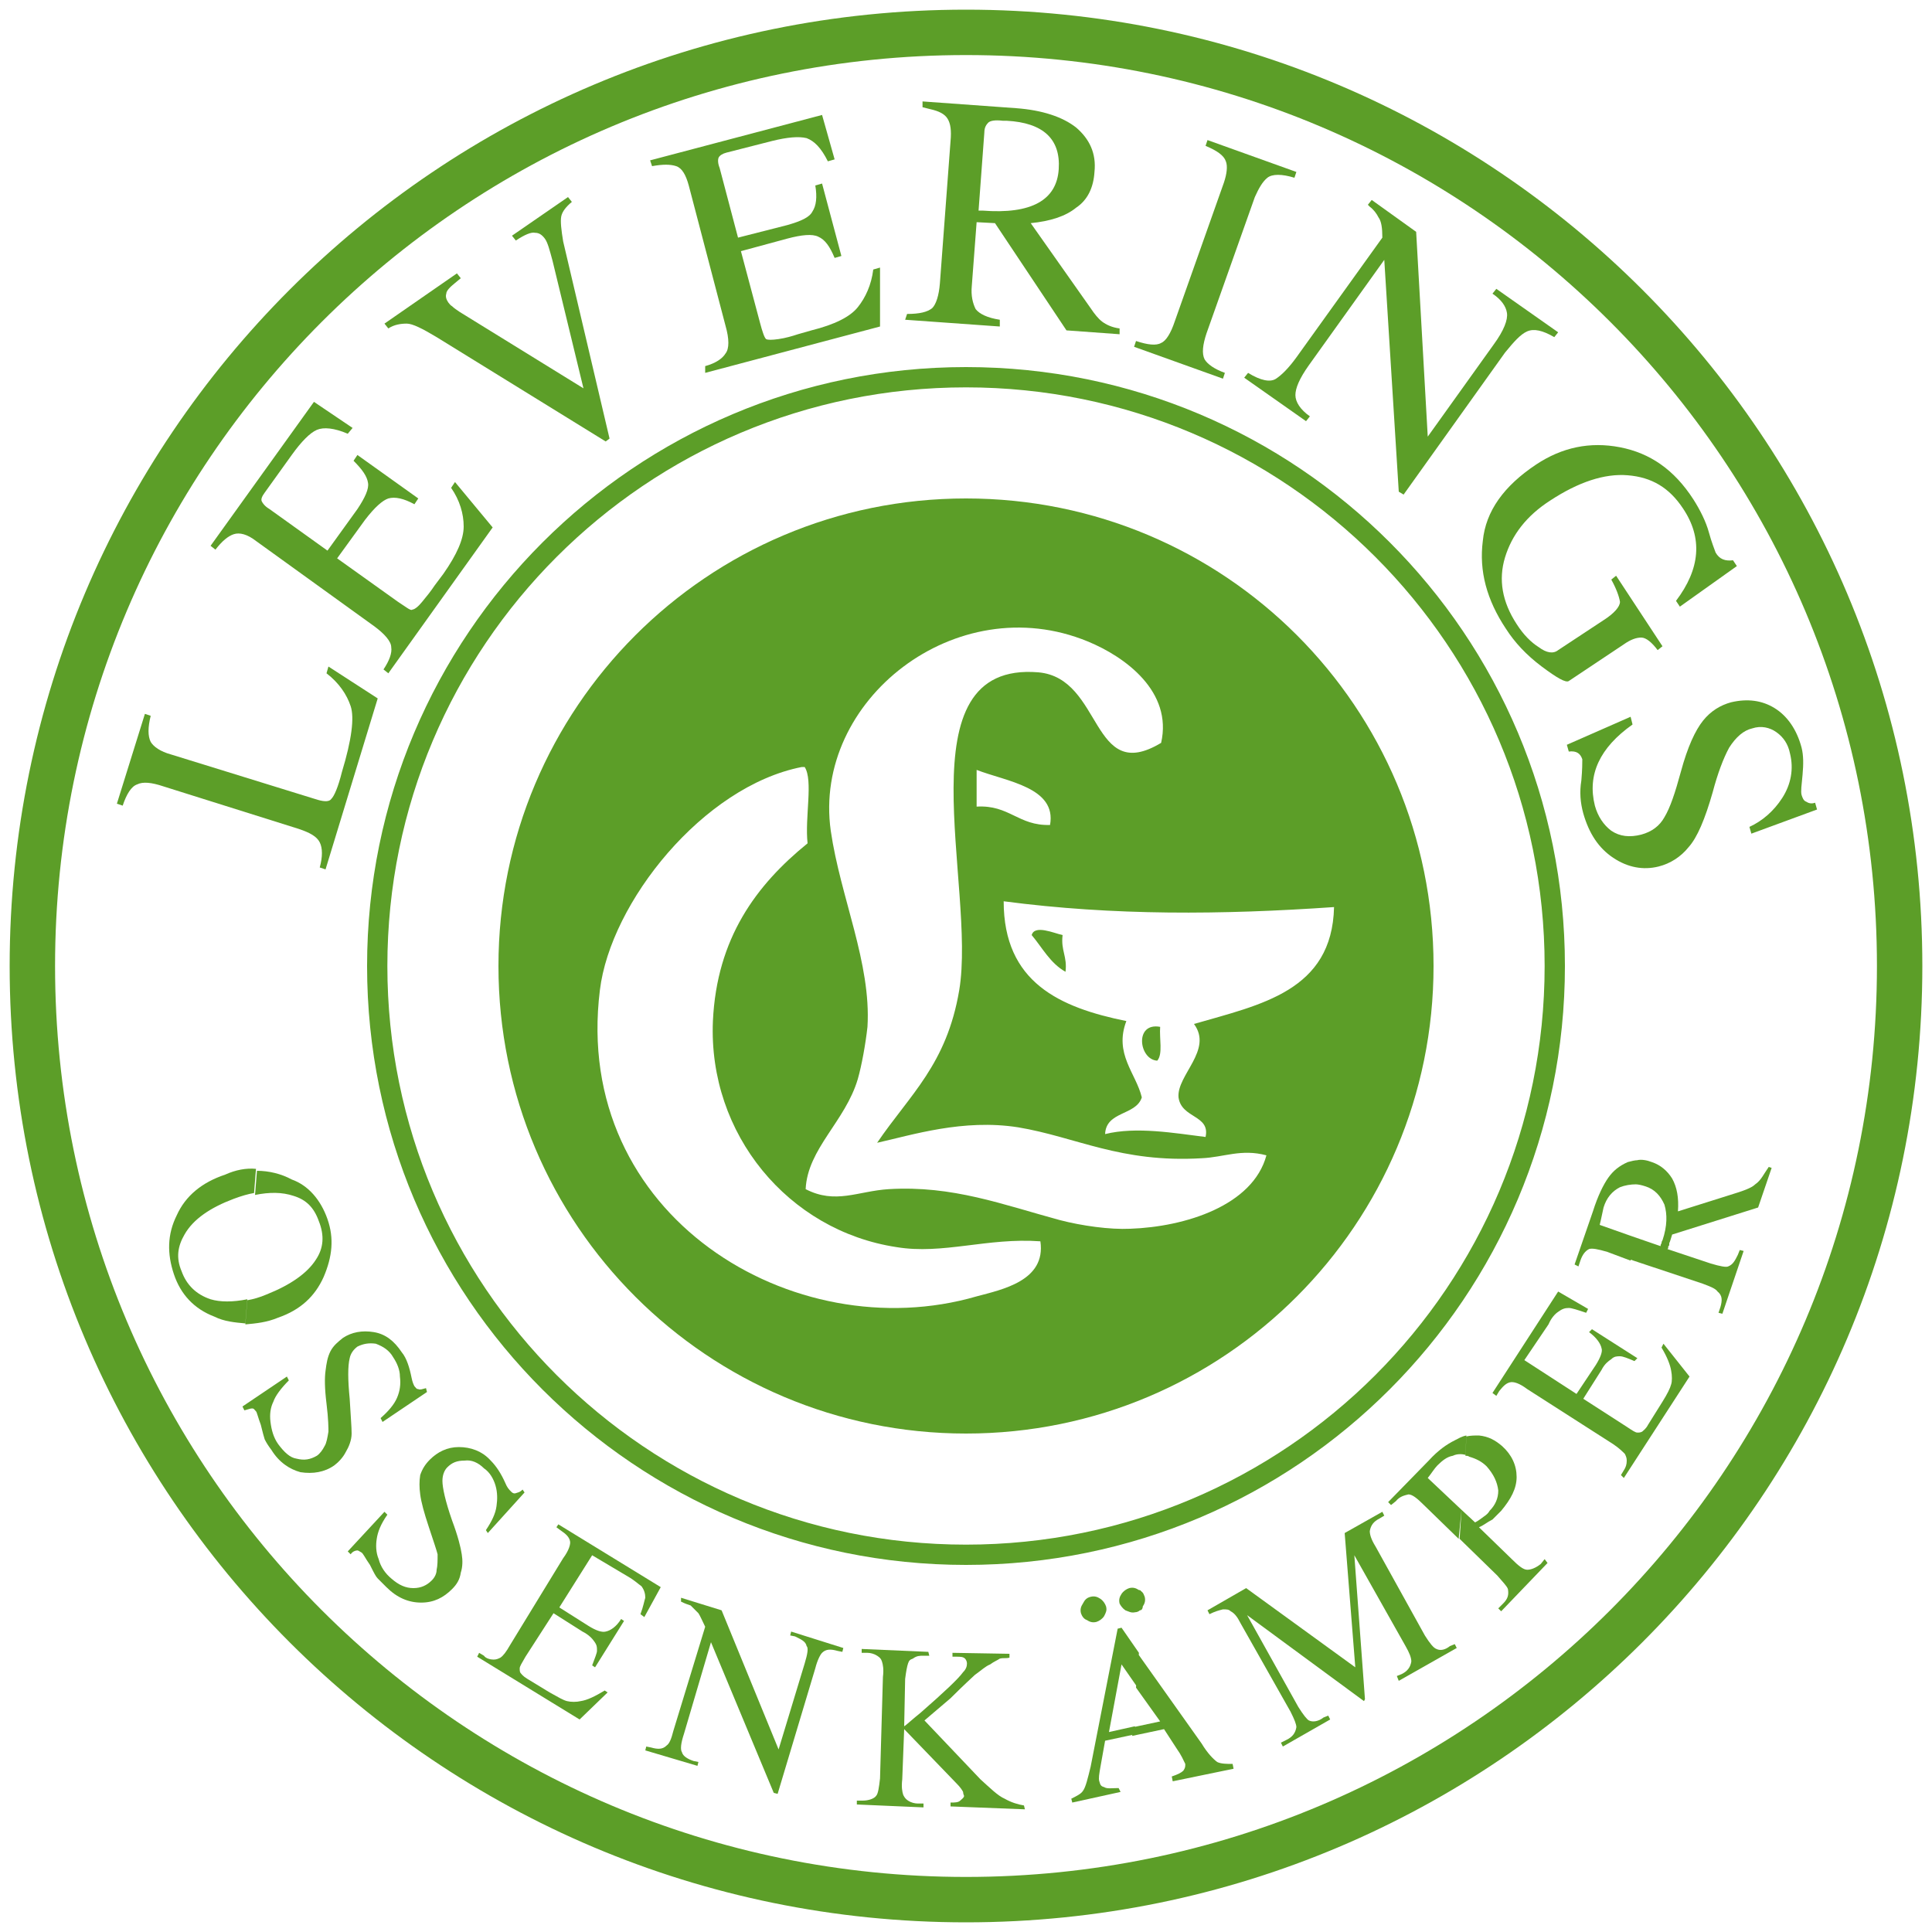<?xml version="1.0" encoding="utf-8"?>
<!-- Generator: Adobe Illustrator 25.4.0, SVG Export Plug-In . SVG Version: 6.00 Build 0)  -->
<svg version="1.1" id="Ebene_1" xmlns="http://www.w3.org/2000/svg" xmlns:xlink="http://www.w3.org/1999/xlink" x="0px" y="0px"
	 viewBox="0 0 200 200" style="enable-background:new 0 0 200 200;" xml:space="preserve">
<style type="text/css">
	.st0{fill:#5C9E28;}
</style>
<g>
	<path class="st0" d="M100,1C45.3,1,1,45.3,1,100c0,54.7,44.3,99,99,99c54.7,0,99-44.3,99-99C199,45.3,154.7,1,100,1z M100,194.3
		c-52.1,0-94.3-42.2-94.3-94.3C5.7,47.9,47.9,5.7,100,5.7c52.1,0,94.3,42.2,94.3,94.3C194.3,152.1,152.1,194.3,100,194.3z"/>
	<path class="st0" d="M100,38c-34.3,0-62,27.8-62,62c0,34.3,27.8,62,62,62c34.3,0,62-27.8,62-62C162,65.7,134.3,38,100,38z
		 M100,159.9c-33.1,0-59.9-26.8-59.9-59.9c0-33.1,26.8-59.9,59.9-59.9s59.9,26.8,59.9,59.9C159.9,133.1,133.1,159.9,100,159.9z"/>
	<g>
		<path class="st0" d="M100,51.6c-26.8,0-48.4,21.7-48.4,48.4c0,26.8,21.7,48.4,48.4,48.4c26.8,0,48.4-21.7,48.4-48.4
			C148.4,73.2,126.8,51.6,100,51.6z M101.1,134.2c-18.9,5.5-41.9-8.3-39-31.7c1.1-9.1,10.7-21.1,20.9-23.1c0.1,0,0.2,0,0.3,0
			c0.9,1.4,0,5.2,0.3,7.9c-5.3,4.3-9.4,9.8-9.8,18.4c-0.5,11.7,7.8,21.7,19,23.4c4.8,0.8,9.4-1,14.9-0.6
			C108.3,132.6,103.7,133.5,101.1,134.2z M117,127.2c-2.1,0.1-5-0.3-7.3-0.9c-5.9-1.6-11.1-3.6-17.7-3.2c-3.2,0.2-5.5,1.6-8.6,0
			c0.2-4.2,4.1-7,5.4-11.4c0.4-1.4,0.8-3.6,1-5.4c0.4-6.6-2.8-13.4-3.8-20.3c-1.9-13.5,13-25.2,26.6-19.6c3.9,1.6,8.8,5.2,7.6,10.5
			c-7.3,4.4-6-6.7-12.7-7.3c-14.3-1.2-6.4,22.1-8.2,32.9c-1.3,7.7-5.1,10.8-8.5,15.8c3.6-0.8,8.9-2.5,14.6-1.6c6,1,10.6,3.7,19,3.2
			c2.3-0.1,4.1-1,6.7-0.3C129.7,124.8,122.7,127,117,127.2z M108.7,85.4c-3.3,0.1-4.2-2.1-7.6-1.9c0-1.3,0-2.5,0-3.8
			C104.2,80.9,109.4,81.5,108.7,85.4z M123.6,106c2,2.7-1.8,5.3-1.6,7.6c0.3,2.2,3.3,1.8,2.8,4.1c-3.2-0.4-7.2-1.1-10.4-0.3
			c0.1-2.4,3.2-1.9,3.8-3.8c-0.6-2.5-2.9-4.5-1.6-7.9c-6.9-1.4-12.7-4-12.7-12.4c11.4,1.5,22.6,1.4,34.2,0.6
			C137.9,102.6,130.5,104,123.6,106z"/>
		<path class="st0" d="M110,96.8c-0.9-0.2-2.9-1.1-3.2,0c1.1,1.3,1.9,2.9,3.5,3.8C110.5,99,109.8,98.4,110,96.8z"/>
		<path class="st0" d="M120.1,106.3c-2.7-0.5-2.2,3.4-0.3,3.5C120.4,109.1,120,107.5,120.1,106.3z"/>
	</g>
	<g>
		<path class="st0" d="M33.9,126.2c0.7,2,0.5,3.9-0.4,6c-0.9,2-2.4,3.4-4.7,4.2c-1.2,0.5-2.3,0.6-3.4,0.7l0.2-2.5
			c0.6-0.1,1.3-0.3,2-0.6c2.5-1,4.2-2.2,5.1-3.6c0.8-1.2,0.9-2.5,0.3-4c-0.5-1.4-1.3-2.2-2.6-2.6c-1.2-0.4-2.5-0.4-4-0.1l0.2-2.5
			c1.2,0,2.5,0.3,3.6,0.9C31.9,122.7,33.2,124.2,33.9,126.2z M25.4,137c-1.1-0.1-2.2-0.2-3.2-0.7c-2.1-0.8-3.5-2.3-4.2-4.4
			c-0.7-2.1-0.7-4.1,0.3-6.1c0.9-2,2.6-3.4,5-4.2c1.1-0.5,2.2-0.7,3.2-0.6l-0.2,2.5c-0.6,0.1-1.3,0.3-2.1,0.6
			c-2.4,0.9-4.2,2.1-5.1,3.7c-0.7,1.2-0.9,2.4-0.3,3.8c0.5,1.4,1.5,2.4,3,2.9c1,0.3,2.3,0.3,3.8,0L25.4,137z"/>
		<path class="st0" d="M44.2,144.1l-4.6,3.1l-0.2-0.4c0.8-0.7,1.4-1.4,1.7-2.1c0.3-0.7,0.4-1.4,0.3-2.2c0-0.7-0.3-1.4-0.7-2
			c-0.4-0.7-1-1.1-1.8-1.4c-0.7-0.1-1.3,0-1.9,0.3c-0.4,0.3-0.7,0.7-0.8,1.2c-0.2,0.8-0.2,2.2,0,4.2c0.1,1.8,0.2,2.9,0.2,3.6
			s-0.3,1.4-0.6,1.9c-0.3,0.6-0.8,1.1-1.2,1.4c-1,0.7-2.2,0.9-3.5,0.7c-1.1-0.3-2.2-1-3-2.3c-0.3-0.4-0.5-0.7-0.7-1.1
			c-0.1-0.3-0.2-0.7-0.4-1.5c-0.3-0.8-0.4-1.3-0.5-1.4c-0.2-0.2-0.2-0.3-0.4-0.3c-0.2,0-0.4,0.1-0.8,0.2l-0.2-0.4l4.6-3.1l0.2,0.4
			c-0.8,0.8-1.4,1.6-1.6,2.2c-0.3,0.6-0.4,1.3-0.3,2.1c0.1,0.8,0.3,1.6,0.8,2.3c0.6,0.8,1.2,1.4,1.9,1.5c0.8,0.2,1.4,0.1,2.1-0.3
			c0.3-0.2,0.6-0.6,0.8-1c0.2-0.3,0.3-0.9,0.4-1.5c0-0.3,0-1.3-0.2-2.9c-0.2-1.6-0.2-2.7-0.1-3.4c0.1-0.8,0.2-1.4,0.5-2
			c0.3-0.6,0.8-1,1.3-1.4c0.9-0.6,2-0.8,3.2-0.6c1.2,0.2,2.1,0.9,2.9,2.1c0.5,0.6,0.8,1.6,1,2.6c0.1,0.5,0.2,0.7,0.3,0.9
			c0.2,0.2,0.2,0.3,0.4,0.3c0.2,0.1,0.4,0,0.8-0.1L44.2,144.1z"/>
		<path class="st0" d="M54.3,154.5l-3.8,4.2l-0.2-0.3c0.6-0.9,1-1.7,1.1-2.5c0.1-0.7,0.1-1.4-0.1-2.1c-0.2-0.7-0.6-1.4-1.2-1.8
			c-0.6-0.6-1.3-0.9-2-0.8c-0.8,0-1.3,0.2-1.8,0.7c-0.3,0.3-0.5,0.8-0.5,1.4c0,0.7,0.3,2.1,1,4.1c0.6,1.6,0.9,2.8,1,3.5
			c0.1,0.6,0.1,1.3-0.1,1.9c-0.1,0.7-0.4,1.2-0.9,1.7c-0.9,0.9-1.9,1.4-3.2,1.4c-1.3,0-2.5-0.5-3.6-1.6c-0.3-0.3-0.7-0.7-0.9-0.9
			c-0.2-0.2-0.4-0.6-0.8-1.4c-0.5-0.7-0.7-1.2-0.9-1.3c-0.2-0.1-0.3-0.2-0.4-0.2c-0.2,0-0.5,0.1-0.7,0.4l-0.3-0.3l3.8-4.1l0.3,0.3
			c-0.7,1-1,1.8-1.1,2.5c-0.1,0.6-0.1,1.4,0.2,2.1c0.2,0.8,0.7,1.5,1.3,2c0.8,0.7,1.5,1,2.3,1c0.8,0,1.4-0.3,1.9-0.8
			c0.3-0.3,0.5-0.7,0.5-1.1c0.1-0.4,0.1-1,0.1-1.6c-0.1-0.4-0.4-1.3-0.9-2.8c-0.5-1.5-0.8-2.6-0.9-3.4c-0.1-0.7-0.1-1.4,0-2
			c0.2-0.6,0.5-1.1,1-1.6c0.8-0.8,1.8-1.3,3-1.3c1.2,0,2.4,0.4,3.3,1.4c0.6,0.6,1.1,1.4,1.5,2.3c0.2,0.5,0.4,0.7,0.6,0.9
			c0.1,0.1,0.2,0.2,0.4,0.2c0.3-0.1,0.5-0.1,0.8-0.4L54.3,154.5z"/>
		<path class="st0" d="M61.3,161l-3.4,5.4l3,1.9c0.8,0.5,1.4,0.7,1.8,0.6c0.5-0.1,1.1-0.5,1.6-1.3l0.3,0.2l-3,4.8l-0.3-0.2
			c0.3-0.8,0.5-1.3,0.5-1.5c0-0.4,0-0.6-0.3-1c-0.2-0.3-0.6-0.7-1.2-1l-3-1.9l-2.9,4.5c-0.4,0.7-0.6,1-0.6,1.2c0,0.2,0,0.4,0.1,0.5
			c0.1,0.1,0.2,0.3,0.7,0.6l2.3,1.4c0.9,0.5,1.4,0.8,1.8,0.9c0.4,0.1,1,0.1,1.4,0c0.7-0.1,1.5-0.5,2.5-1.1l0.3,0.2L60,178l-10.6-6.5
			l0.2-0.4l0.5,0.3c0.2,0.3,0.7,0.4,1,0.4c0.3,0,0.5-0.1,0.7-0.2c0.3-0.2,0.6-0.6,1-1.3l5.5-9c0.6-0.8,0.8-1.5,0.7-1.8
			c-0.1-0.4-0.4-0.7-1-1.1l-0.4-0.3l0.2-0.3l10.6,6.5l-1.7,3.1l-0.4-0.3c0.3-0.8,0.4-1.4,0.5-1.7c0-0.4-0.1-0.8-0.4-1.2
			c-0.3-0.2-0.7-0.6-1.4-1L61.3,161z"/>
		<path class="st0" d="M70.5,165.4l4.2,1.3l5.9,14.4l2.7-8.9c0.3-1,0.4-1.6,0.2-1.8c-0.1-0.5-0.6-0.7-1.2-1l-0.5-0.1l0.1-0.4
			l5.4,1.7l-0.1,0.4l-0.5-0.1c-0.7-0.2-1.2-0.2-1.6,0.2c-0.2,0.2-0.5,0.8-0.7,1.6l-3.9,13l-0.4-0.1l-6.5-15.6l-2.8,9.5
			c-0.3,0.9-0.4,1.6-0.2,1.9c0.1,0.4,0.6,0.7,1.2,0.9l0.5,0.1l-0.1,0.4l-5.4-1.6l0.1-0.4l0.5,0.1c0.7,0.2,1.2,0.2,1.6-0.2
			c0.3-0.2,0.5-0.7,0.7-1.5l3.3-10.8c-0.3-0.6-0.5-1.1-0.7-1.4c-0.2-0.2-0.5-0.5-0.8-0.8c-0.3-0.1-0.6-0.2-1-0.4L70.5,165.4z"/>
		<path class="st0" d="M95.7,178.1l5.8,6.1c1,0.9,1.8,1.7,2.5,2c0.7,0.4,1.4,0.6,2,0.7l0.1,0.4l-7.7-0.3l0-0.4c0.4,0,0.8,0,1-0.2
			c0.2-0.2,0.4-0.3,0.4-0.5c-0.1-0.2-0.1-0.4-0.1-0.4c-0.1-0.2-0.3-0.5-0.7-0.9l-5.4-5.6l-0.2,5.2c-0.1,0.8,0,1.3,0.1,1.6
			c0.1,0.2,0.2,0.4,0.5,0.6c0.3,0.2,0.7,0.3,1,0.3l0.6,0l0,0.4l-6.9-0.3l0-0.4l0.6,0c0.6,0,1.2-0.2,1.4-0.5c0.2-0.2,0.3-0.9,0.4-1.8
			l0.3-10.5c0.1-0.8,0-1.3-0.1-1.6c-0.1-0.3-0.2-0.4-0.5-0.6c-0.3-0.2-0.7-0.3-1-0.3l-0.6,0l0-0.4l6.9,0.3l0.1,0.4l-0.6,0
			c-0.4,0-0.7,0-1.1,0.3c-0.3,0.1-0.4,0.2-0.5,0.5c-0.1,0.3-0.2,0.8-0.3,1.6l-0.1,4.9c0.2-0.1,0.7-0.6,1.7-1.4
			c2.4-2.1,3.9-3.5,4.4-4.2c0.3-0.3,0.4-0.6,0.4-0.9c0-0.2-0.1-0.4-0.2-0.5c-0.2-0.2-0.5-0.2-0.9-0.2l-0.4,0l0-0.4l5.9,0.1l0,0.4
			c-0.4,0.1-0.6,0-1,0.1c-0.3,0.2-0.6,0.3-1,0.6c-0.5,0.2-0.9,0.6-1.6,1.1c-0.2,0.2-1,0.9-2.5,2.4L95.7,178.1z"/>
		<path class="st0" d="M120.5,179l-3.3,0.7l0.1-0.9l2.8-0.6l-2.5-3.5l0.2-3.5l6.6,9.3c0.6,1,1.2,1.6,1.6,1.9c0.4,0.2,1,0.2,1.6,0.2
			l0.1,0.5l-6.3,1.3l-0.1-0.5c0.6-0.2,1-0.4,1.2-0.6c0.2-0.3,0.2-0.4,0.2-0.7c-0.2-0.4-0.4-0.9-0.9-1.6L120.5,179L120.5,179z
			 M118,166.7l0.1-2c0.3,0.2,0.3,0.4,0.4,0.6c0.1,0.4,0,0.7-0.2,1C118.3,166.5,118.2,166.7,118,166.7z M117.2,179.6l-2.8,0.6
			l-0.5,2.8c-0.1,0.6-0.2,1.1-0.1,1.4c0.1,0.3,0.1,0.5,0.5,0.6c0.3,0.2,0.8,0.1,1.5,0.1l0.2,0.4l-5,1.1l-0.1-0.4
			c0.6-0.3,1-0.5,1.2-0.8c0.3-0.4,0.5-1.3,0.8-2.5l2.8-14.3l0.4-0.1l1.8,2.6l-0.2,3.5l-1.6-2.3l-1.3,7l2.7-0.6L117.2,179.6
			L117.2,179.6z M118.1,164.7l-0.1,2c-0.1,0.1-0.3,0.2-0.5,0.2c-0.4,0.1-0.7-0.1-1-0.2c-0.3-0.2-0.5-0.5-0.6-0.7
			c-0.1-0.4,0-0.7,0.2-1c0.2-0.3,0.5-0.5,0.8-0.6c0.4-0.1,0.7,0,1,0.2C118.1,164.6,118.1,164.7,118.1,164.7L118.1,164.7z
			 M112.9,165.3c0.4-0.1,0.7,0,1,0.2c0.3,0.2,0.5,0.5,0.6,0.8c0.1,0.4,0,0.6-0.2,1c-0.2,0.3-0.5,0.5-0.8,0.6c-0.4,0.1-0.7,0-1-0.2
			c-0.3-0.1-0.5-0.4-0.6-0.7c-0.1-0.4,0-0.7,0.2-1C112.3,165.6,112.5,165.4,112.9,165.3z"/>
		<path class="st0" d="M141.2,176.1l-12.1-8.9l5.3,9.5c0.5,0.8,0.9,1.3,1.1,1.4c0.4,0.2,1,0.1,1.5-0.3l0.5-0.2l0.2,0.4l-4.9,2.8
			l-0.2-0.4l0.6-0.3c0.6-0.3,0.9-0.7,1-1.3c0-0.3-0.2-0.8-0.6-1.6l-5.2-9.2c-0.3-0.6-0.6-1-1-1.2c-0.2-0.2-0.4-0.2-0.8-0.2
			c-0.4,0.1-0.8,0.2-1.4,0.5l-0.2-0.4l4-2.3l11.3,8.2l-1.1-13.9l3.9-2.2l0.2,0.4l-0.5,0.3c-0.6,0.3-0.9,0.7-1,1.3
			c0,0.3,0.1,0.8,0.6,1.6l5.1,9.2c0.5,0.8,0.9,1.3,1.2,1.4c0.4,0.2,0.9,0.1,1.4-0.3l0.5-0.2l0.2,0.4l-6,3.4l-0.2-0.5l0.5-0.2
			c0.6-0.3,0.9-0.7,1-1.3c0-0.4-0.2-0.9-0.6-1.6l-5.3-9.4l1.1,14.9L141.2,176.1z"/>
		<path class="st0" d="M153.1,158.1l3.4,3.3c0.7,0.7,1.2,1.1,1.6,1.1c0.4,0,0.9-0.2,1.4-0.6l0.4-0.5l0.3,0.4l-4.8,5l-0.3-0.3
			l0.5-0.5c0.5-0.5,0.6-0.9,0.5-1.5c-0.1-0.3-0.5-0.7-1.1-1.4l-3.9-3.8l0.2-3l1.4,1.3c0.4-0.2,0.6-0.4,0.9-0.6
			c0.3-0.2,0.5-0.4,0.6-0.6c0.6-0.6,0.9-1.3,0.9-2.1c-0.1-0.9-0.5-1.7-1.2-2.5c-0.5-0.5-1.1-0.8-1.8-1c-0.1-0.1-0.3-0.1-0.4-0.1
			l0.1-2c0.4-0.1,0.9-0.1,1.3-0.1c1,0.1,1.7,0.5,2.4,1.1c1,0.9,1.5,2,1.5,3.2c0,1.2-0.6,2.3-1.6,3.5c-0.3,0.3-0.6,0.6-0.9,0.9
			C153.9,157.6,153.6,157.9,153.1,158.1z M151,159.3l-3.6-3.5c-0.7-0.7-1.2-1.1-1.6-1.1c-0.4,0.1-0.9,0.2-1.3,0.7l-0.5,0.4l-0.3-0.3
			l4.2-4.3c1-1.1,1.9-1.7,2.7-2.1c0.4-0.2,0.7-0.4,1.2-0.5l-0.1,2c-0.4-0.1-0.9-0.1-1.3,0.1c-0.6,0.1-1.1,0.5-1.6,1
			c-0.3,0.3-0.6,0.8-1,1.3l3.5,3.3L151,159.3z"/>
		<path class="st0" d="M157.8,140.8l5.4,3.5l2-3c0.5-0.8,0.7-1.4,0.6-1.7c-0.1-0.5-0.5-1.1-1.3-1.7l0.3-0.3l4.7,3l-0.3,0.3
			c-0.7-0.3-1.2-0.5-1.5-0.5c-0.3,0-0.6,0-0.9,0.3c-0.3,0.2-0.7,0.5-1,1.1l-1.9,3l4.5,2.9c0.6,0.4,0.9,0.6,1.1,0.6
			c0.2,0,0.3,0,0.5-0.1c0.1-0.1,0.4-0.3,0.6-0.7l1.5-2.4c0.5-0.8,0.8-1.4,0.9-1.8c0.1-0.3,0.1-0.9,0-1.4c-0.1-0.6-0.4-1.4-1-2.4
			l0.2-0.4l2.7,3.4l-6.8,10.5l-0.3-0.3l0.3-0.5c0.2-0.3,0.3-0.6,0.3-1c0-0.3-0.1-0.5-0.2-0.7c-0.2-0.2-0.6-0.6-1.2-1l-8.9-5.7
			c-0.8-0.6-1.4-0.8-1.8-0.7c-0.4,0.1-0.7,0.4-1.1,0.9l-0.3,0.5l-0.4-0.3l6.8-10.5l3.1,1.8l-0.2,0.4c-0.9-0.3-1.5-0.5-1.8-0.5
			c-0.4,0-0.7,0.1-1.1,0.4c-0.3,0.2-0.7,0.6-1,1.3L157.8,140.8z"/>
		<path class="st0" d="M183.4,120.9L182,125l-8.9,2.8c-0.1,0.3-0.2,0.7-0.3,0.9c0,0.2,0,0.3-0.1,0.3c0,0.1,0,0.3-0.1,0.3l4.5,1.5
			c1,0.3,1.6,0.4,1.8,0.3c0.5-0.2,0.7-0.6,1-1.2l0.2-0.5l0.4,0.1l-2.2,6.5l-0.4-0.1l0.2-0.6c0.2-0.7,0.2-1.2-0.3-1.6
			c-0.2-0.3-0.7-0.5-1.5-0.8l-7.5-2.5l0.2-2.4l2.9,1c0-0.2,0.1-0.3,0.1-0.3c0-0.2,0.1-0.3,0.1-0.3c0.5-1.5,0.5-2.7,0.2-3.7
			c-0.4-0.9-1-1.6-2-1.9c-0.3-0.1-0.7-0.2-1-0.2l0.2-2.5c0.4-0.1,1,0,1.5,0.2c0.9,0.3,1.6,0.9,2.1,1.7c0.5,0.9,0.7,2,0.6,3.4
			l5.4-1.7c1.3-0.4,2.2-0.7,2.6-1.1c0.6-0.4,0.9-1.1,1.4-1.8L183.4,120.9z M168.8,130.5l-2.4-0.9c-1-0.3-1.6-0.4-1.9-0.3
			c-0.4,0.2-0.7,0.6-0.9,1.2l-0.2,0.6l-0.4-0.2l1.9-5.5c0.5-1.6,1.1-2.8,1.6-3.5c0.5-0.7,1.1-1.2,2-1.6c0.4-0.1,0.7-0.2,1.1-0.2
			l-0.2,2.5c-0.6,0-1.2,0.1-1.7,0.3c-0.8,0.4-1.4,1.1-1.7,2.1c-0.1,0.4-0.2,1-0.4,1.8l3.4,1.2L168.8,130.5z"/>
	</g>
	<g>
		<path class="st0" d="M33.1,89.8c0.3-1.1,0.3-2,0-2.6c-0.3-0.6-1-1-2.2-1.4l-14-4.4c-1.2-0.4-2.1-0.5-2.7-0.2
			c-0.6,0.2-1.1,1-1.5,2.2l-0.6-0.2l2.9-9.3l0.6,0.2c-0.3,1.2-0.3,2.1,0,2.7c0.3,0.5,1,1,2.1,1.3l15.2,4.7c0.7,0.2,1.2,0.2,1.4-0.1
			c0.3-0.3,0.7-1.2,1.1-2.8c1-3.3,1.3-5.6,0.9-6.8c-0.4-1.2-1.2-2.4-2.5-3.4l0.2-0.7l5.1,3.3L33.7,90L33.1,89.8z"/>
		<path class="st0" d="M39.7,69.3c0.6-0.9,0.9-1.7,0.8-2.3c0-0.6-0.7-1.4-1.8-2.2L26.5,56c-0.9-0.7-1.7-0.9-2.3-0.7
			c-0.6,0.2-1.2,0.7-1.9,1.6l-0.5-0.4l10.7-14.9l4,2.7L36,44.9c-1.4-0.6-2.5-0.7-3.2-0.4c-0.7,0.3-1.6,1.2-2.6,2.6L27.4,51
			c-0.3,0.4-0.4,0.7-0.3,0.9c0.1,0.2,0.3,0.5,0.8,0.8l6,4.3l3.1-4.3c0.8-1.2,1.2-2.1,1.1-2.7c-0.1-0.7-0.6-1.4-1.5-2.3l0.4-0.6
			l6.3,4.5l-0.4,0.6c-1.1-0.6-2-0.8-2.7-0.6c-0.6,0.2-1.4,0.9-2.4,2.2l-2.9,4l6.3,4.5c0.3,0.2,0.6,0.4,0.9,0.6
			c0.3,0.2,0.5,0.3,0.6,0.2c0.2,0,0.6-0.3,1-0.8c0.5-0.6,0.9-1.1,1.3-1.7l0.9-1.2c1.4-2,2.1-3.6,2.1-4.9c0-1.3-0.4-2.7-1.3-4
			l0.4-0.6l3.9,4.7L40.2,69.7L39.7,69.3z"/>
		<path class="st0" d="M40.2,34l-0.4-0.5l7.5-5.2l0.4,0.5l-0.6,0.5c-0.5,0.4-0.9,0.8-0.9,1.1c-0.1,0.3,0,0.6,0.2,0.9
			c0.1,0.1,0.2,0.3,0.4,0.4c0.2,0.2,0.5,0.4,0.8,0.6l12.8,7.9L57.2,27c-0.3-1.1-0.5-1.9-0.8-2.3c-0.3-0.4-0.6-0.6-1-0.6
			c-0.4-0.1-1.1,0.2-2,0.8l-0.4-0.5l5.8-4l0.4,0.5c-0.6,0.5-1,1-1.1,1.5c-0.1,0.5,0,1.4,0.2,2.6l4.8,20.4l-0.4,0.3L45.2,34.9
			c-1.5-0.9-2.5-1.4-3.1-1.4C41.5,33.5,40.8,33.6,40.2,34z"/>
		<path class="st0" d="M73,37.9c1.1-0.3,1.8-0.8,2.1-1.3c0.4-0.5,0.4-1.5,0-2.9l-3.8-14.5c-0.3-1.1-0.7-1.8-1.3-2
			c-0.6-0.2-1.4-0.2-2.5,0l-0.2-0.6l17.8-4.7l1.3,4.6l-0.7,0.2c-0.7-1.4-1.4-2.1-2.2-2.4c-0.8-0.2-2-0.1-3.6,0.3l-4.7,1.2
			c-0.4,0.1-0.7,0.3-0.8,0.5c-0.1,0.2-0.1,0.6,0.1,1.1l1.9,7.2l5.1-1.3c1.4-0.4,2.3-0.8,2.6-1.4c0.4-0.6,0.5-1.5,0.3-2.7l0.7-0.2
			l2,7.5l-0.7,0.2c-0.5-1.2-1-1.9-1.7-2.2c-0.6-0.3-1.7-0.2-3.2,0.2L76.7,26l2,7.5c0.1,0.4,0.2,0.7,0.3,1c0.1,0.3,0.2,0.5,0.3,0.6
			c0.2,0.1,0.6,0.1,1.3,0c0.7-0.1,1.4-0.3,2-0.5l1.4-0.4c2.4-0.6,4-1.4,4.8-2.4c0.8-1,1.4-2.3,1.6-3.9l0.7-0.2l0,6.1l-18.1,4.8
			L73,37.9z"/>
		<path class="st0" d="M93.9,32.5c1.3,0,2.1-0.2,2.6-0.6c0.4-0.4,0.7-1.3,0.8-2.6l1.1-14.7c0.1-1.1,0-1.8-0.3-2.3
			c-0.3-0.5-0.9-0.8-1.8-1l-0.8-0.2l0-0.6l9.7,0.7c2.7,0.2,4.8,0.9,6.2,2c1.4,1.2,2.1,2.7,1.9,4.6c-0.1,1.6-0.7,2.9-1.9,3.7
			c-1.1,0.9-2.7,1.4-4.7,1.6l6.2,8.8c0.4,0.6,0.8,1.1,1.2,1.4c0.4,0.3,1,0.6,1.8,0.7l0,0.6l-5.5-0.4l-7.4-11.1l-1.9-0.1l-0.5,6.6
			c-0.1,1,0.1,1.8,0.4,2.4c0.4,0.5,1.2,0.9,2.5,1.1l0,0.7l-9.8-0.7L93.9,32.5z M101.3,21.8l0.4,0c5.1,0.4,7.7-1.1,7.9-4.3
			c0.2-3.1-1.6-4.8-5.4-5l-0.4,0c-0.8-0.1-1.3,0-1.5,0.2c-0.2,0.2-0.4,0.5-0.4,1L101.3,21.8z"/>
		<path class="st0" d="M117.6,35.3c1.2,0.4,2.1,0.5,2.6,0.2c0.5-0.2,1-1,1.4-2.2l5.1-14.4c0.3-0.9,0.4-1.7,0.2-2.2
			c-0.2-0.6-0.9-1.1-2.1-1.6l0.2-0.6l9.2,3.3l-0.2,0.6c-1.3-0.4-2.3-0.4-2.8,0c-0.5,0.4-0.9,1.1-1.3,2l-5,14.1
			c-0.4,1.2-0.5,2.1-0.2,2.7c0.3,0.5,1,1,2.1,1.4l-0.2,0.6l-9.2-3.3L117.6,35.3z"/>
		<path class="st0" d="M147.8,45.2l6.8-9.5c1.1-1.5,1.5-2.6,1.4-3.3c-0.1-0.7-0.6-1.4-1.5-2l0.4-0.5l6.4,4.5l-0.4,0.5
			c-1.2-0.7-2.1-0.9-2.8-0.6c-0.7,0.3-1.4,1.1-2.3,2.2l-10.5,14.7l-0.5-0.3l-1.5-24l-7.8,10.9c-1,1.4-1.4,2.4-1.4,3.1
			c0,0.7,0.5,1.5,1.5,2.2l-0.4,0.5l-6.4-4.5l0.4-0.5c1.3,0.8,2.3,1,2.9,0.6c0.6-0.4,1.3-1.1,2.1-2.2l8.9-12.4c0-1-0.1-1.7-0.4-2.1
			c-0.2-0.4-0.5-0.8-0.9-1.1l-0.2-0.2l0.4-0.5l4.6,3.3L147.8,45.2z"/>
		<path class="st0" d="M166.8,60l0.5-0.4l4.8,7.3l-0.5,0.4c-0.6-0.8-1.2-1.3-1.7-1.3c-0.5,0-1.1,0.2-1.8,0.7l-5.7,3.8
			c-0.3,0.2-1.2-0.3-2.8-1.5c-1.6-1.2-2.8-2.5-3.7-3.9c-2-3-2.8-6-2.4-9.1c0.3-3.1,2.2-5.7,5.5-7.9c2.7-1.8,5.6-2.4,8.7-1.8
			c3.1,0.6,5.6,2.3,7.6,5.4c0.7,1.1,1.3,2.3,1.6,3.4c0.3,1.1,0.6,1.8,0.7,2.1c0.4,0.7,1,0.9,1.8,0.8l0.4,0.6l-5.9,4.2l-0.4-0.6
			c2.5-3.3,2.8-6.5,0.7-9.6c-1.4-2.1-3.2-3.2-5.7-3.4c-2.4-0.2-5.1,0.7-8,2.6c-2.5,1.6-4,3.6-4.7,5.9c-0.7,2.3-0.3,4.6,1.2,6.9
			c0.7,1.1,1.5,1.9,2.3,2.4c0.8,0.6,1.5,0.7,2,0.3l4.7-3.1c1.1-0.7,1.7-1.4,1.7-1.9C167.6,61.7,167.3,60.9,166.8,60z"/>
		<path class="st0" d="M168.8,74.2L169,75c-3.4,2.4-4.7,5.2-3.9,8.4c0.3,1.1,0.9,2,1.7,2.6c0.9,0.6,1.9,0.7,3.1,0.4
			c1.1-0.3,1.9-0.9,2.4-1.8c0.6-1,1.1-2.5,1.7-4.7c0.7-2.6,1.5-4.3,2.3-5.3c0.8-1,1.8-1.6,2.9-1.9c1.7-0.4,3.2-0.2,4.5,0.6
			c1.3,0.8,2.3,2.2,2.8,4.1c0.2,0.8,0.2,1.7,0.1,2.8s-0.2,1.7-0.1,2.1c0.1,0.3,0.2,0.6,0.5,0.7c0.3,0.2,0.6,0.2,0.9,0.1l0.2,0.7
			l-6.8,2.5l-0.2-0.7c1.3-0.6,2.5-1.6,3.4-3c0.9-1.4,1.2-3,0.8-4.6c-0.2-1-0.7-1.7-1.4-2.2c-0.7-0.5-1.6-0.7-2.5-0.4
			c-0.9,0.2-1.7,0.9-2.4,2c-0.6,1.1-1.2,2.7-1.7,4.6c-0.8,2.8-1.6,4.7-2.5,5.7c-0.8,1-1.9,1.7-3.1,2c-1.6,0.4-3.2,0.1-4.7-0.9
			c-1.5-1-2.5-2.5-3.1-4.6c-0.3-1.1-0.4-2.2-0.2-3.4c0.1-1.1,0.1-1.9,0.1-2.2c-0.2-0.6-0.6-0.9-1.4-0.8l-0.2-0.7L168.8,74.2z"/>
	</g>
</g>
</svg>
